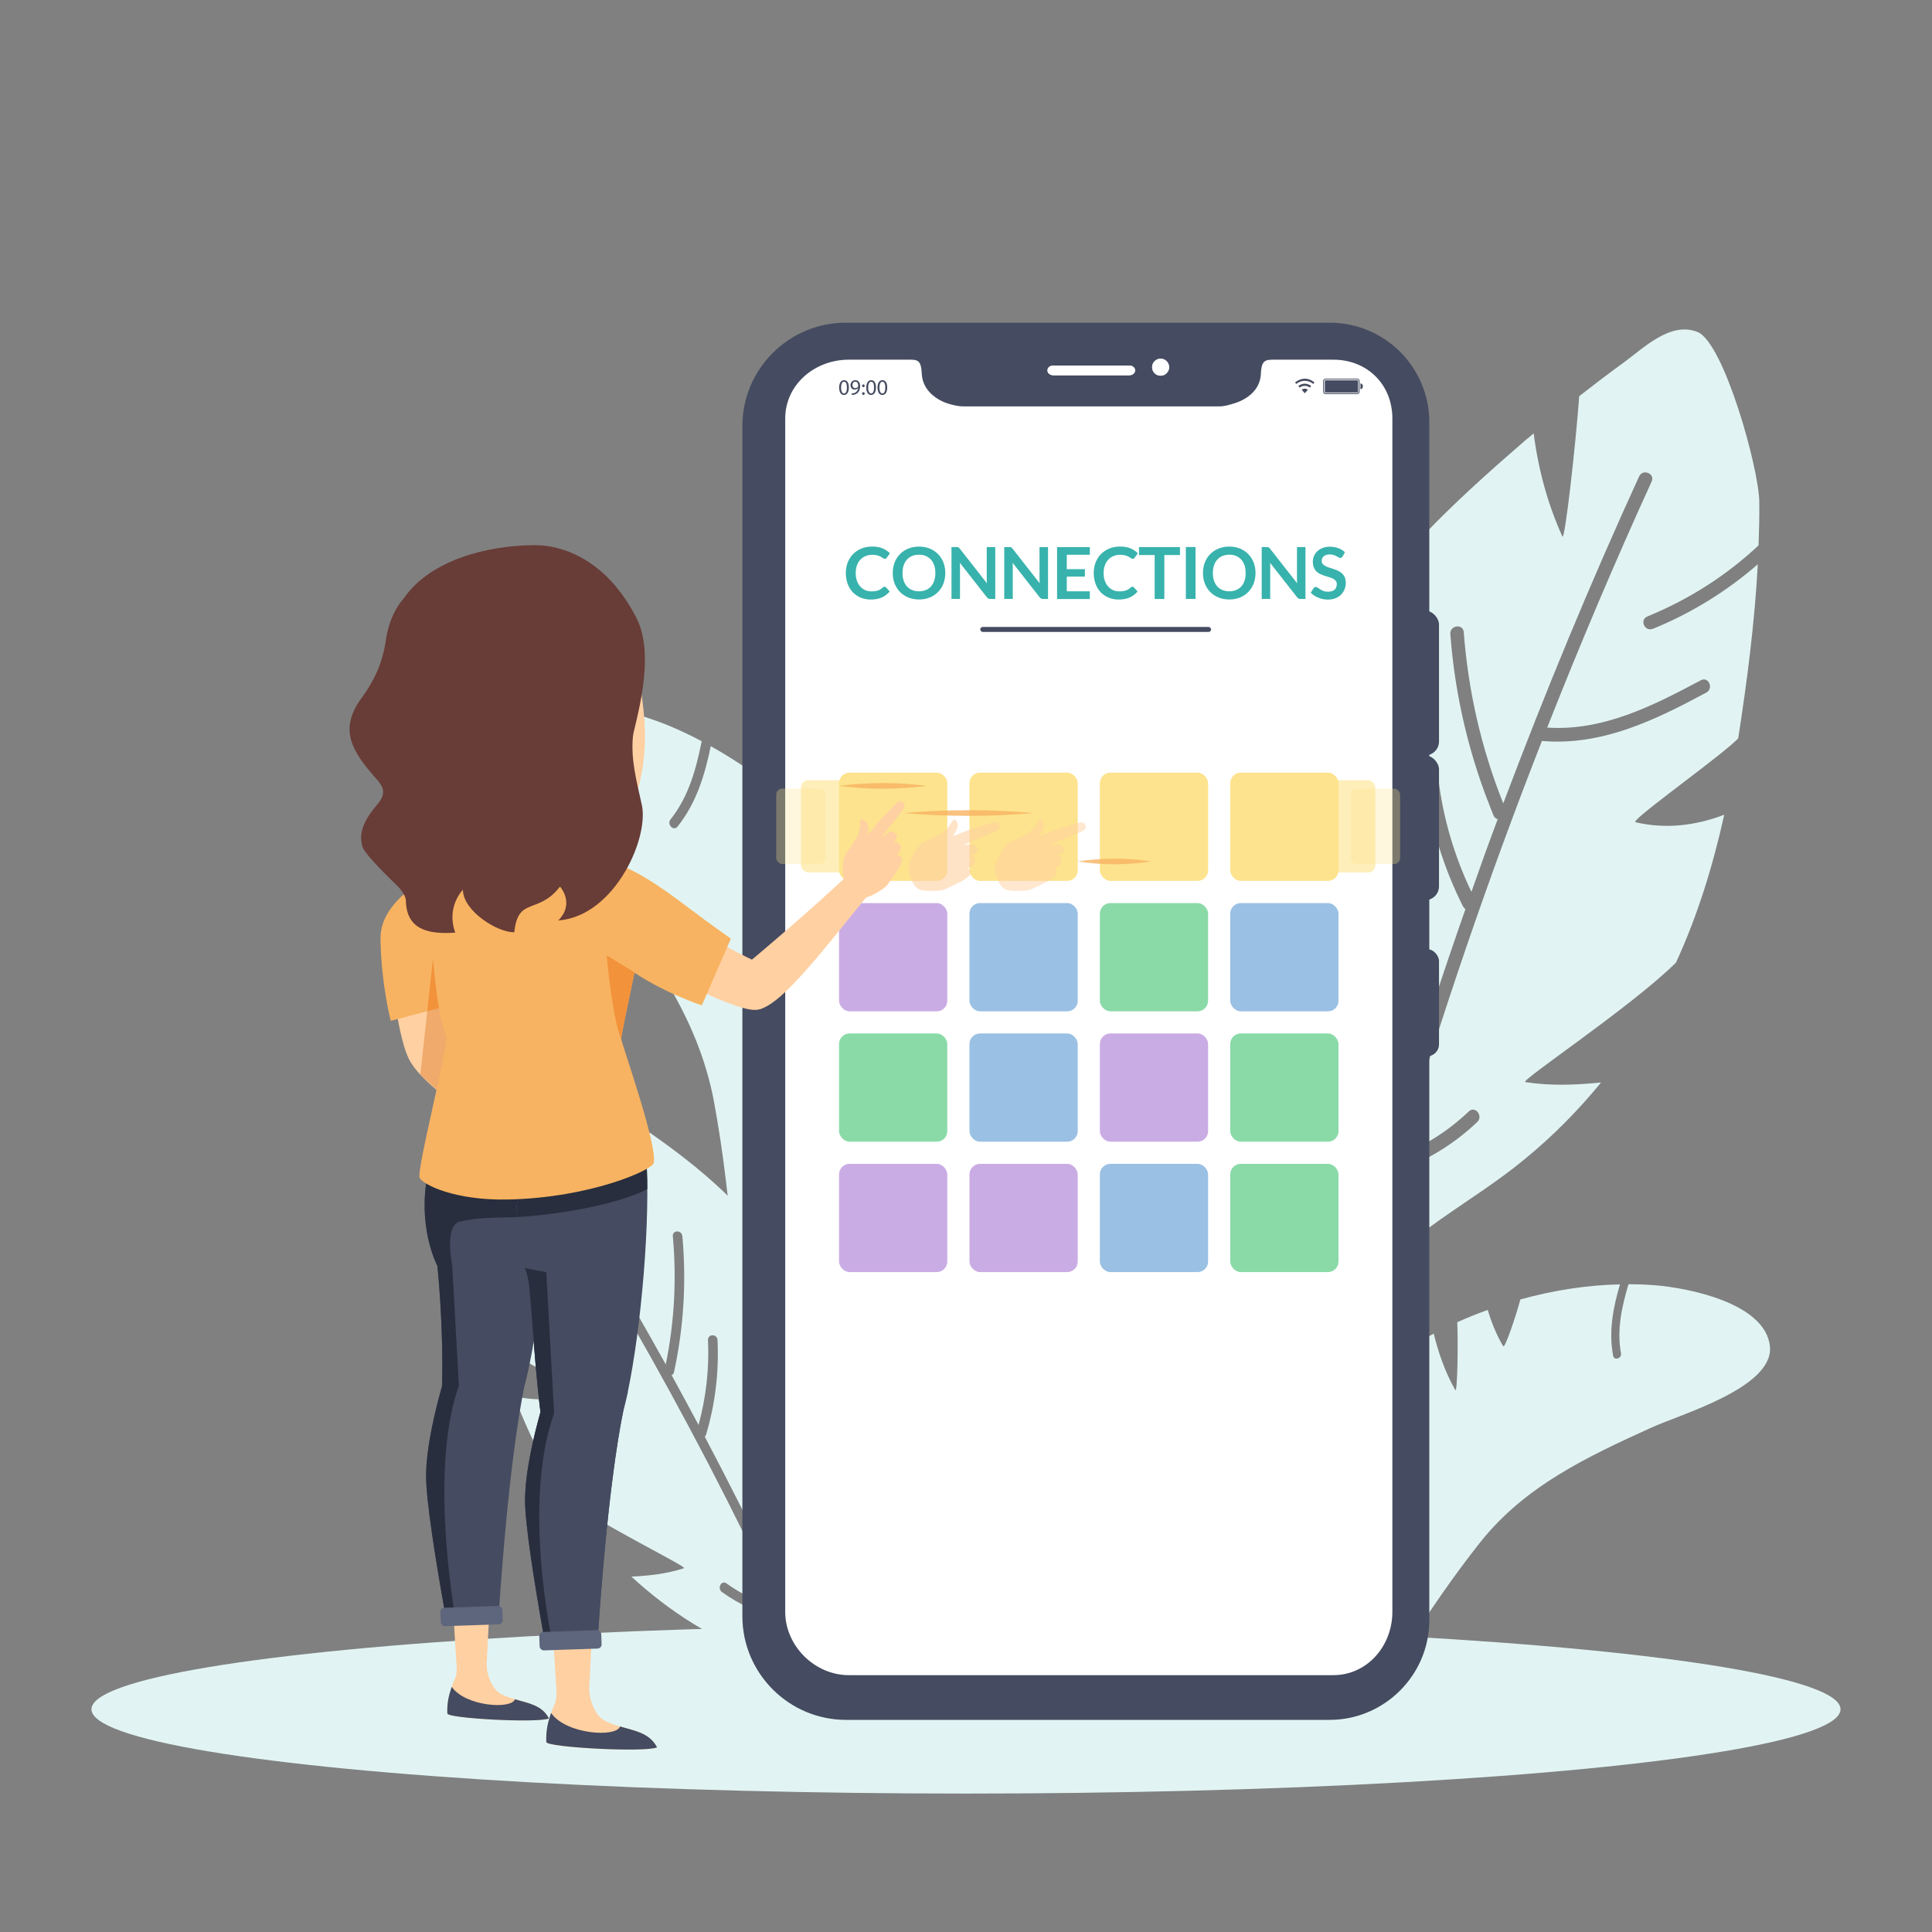 <?xml version="1.0" encoding="UTF-8"?><svg id="Layer_1" xmlns="http://www.w3.org/2000/svg" xmlns:xlink="http://www.w3.org/1999/xlink" viewBox="0 0 350 350"><rect x="0" y="0" width="350" height="350" fill="#808080" stroke="none"/><defs><style>.cls-1{clip-path:url(#clippath);}.cls-2,.cls-3{fill:#f7b361;}.cls-4,.cls-5,.cls-6{fill:#454b60;}.cls-7{clip-path:url(#clippath-1);}.cls-8{clip-path:url(#clippath-2);}.cls-9,.cls-10{opacity:.6;}.cls-11{opacity:.5;}.cls-12{opacity:.8;}.cls-5{fill-rule:evenodd;}.cls-5,.cls-10,.cls-13,.cls-3,.cls-14,.cls-6,.cls-15,.cls-16,.cls-17,.cls-18,.cls-19,.cls-20,.cls-21,.cls-22,.cls-23,.cls-24,.cls-25,.cls-26{stroke-width:0px;}.cls-10,.cls-13,.cls-21{fill:#fde38d;}.cls-13{opacity:.3;}.cls-14{fill:#5d667c;}.cls-15{fill:#282e3d;}.cls-16{fill:#9ac0e4;}.cls-17{fill:#38b2ac;}.cls-18{fill:#caace4;}.cls-19{fill:#e1f4f3;}.cls-20{fill:#8adaa8;}.cls-22{fill:#fff;}.cls-23{fill:#ffd0a2;}.cls-24{fill:#efaa6c;}.cls-25{fill:#f2923b;}.cls-26{fill:#683c37;}</style><clipPath id="clippath"><path class="cls-6" d="M95.8,247.77s0,0,0,0c2.4-11.37,4.06-30.09,6.24-40.82,0,0-5.21-6.49-14.47-3.65-5.53,1.7-9.44,4.21-10.38,11.12-1.2,8.86,2.04,14.88,2.04,14.88,0,0,1.13,10.3.86,21.77-1.15,4.06-2.9,11.08-2.9,16.33,0,4.48,1.76,15.35,3.27,23.88.53,3.02,9.84,1.84,9.97-.05,1.61-23.24,3.5-34.92,4.56-40.05.27-1.02.54-2.13.8-3.34.01-.04.02-.07.02-.07Z"/></clipPath><clipPath id="clippath-1"><path class="cls-6" d="M113.73,252.15s0,0,0,0c2.4-11.37,4.2-31.5,3.31-42.94,0,0-7.65-3.33-16.9-.48-9.12,2.8-6.48,16.84-5.47,19.72,1.05,2.96,1.09,3.45,1.28,5.47.64,6.62,1,14.17,1.97,21.91-1.15,4.11-2.79,10.86-2.79,15.96,0,4.48,1.76,15.35,3.27,23.88.53,3.02,9.84,1.84,9.97-.05,1.61-23.24,3.5-34.92,4.56-40.05.27-1.02.54-2.13.8-3.34.01-.04.02-.07.02-.07Z"/></clipPath><clipPath id="clippath-2"><path class="cls-3" d="M117.18,159.93c1.14,2.9-4.8,27.23-4.63,28.33.17,1.11,6.66,19.4,5.87,22.45-.32,1.26-11.4,6.25-26.27,6.59-9.78.22-15.43-2.68-16.12-3.89-.68-1.21,5.42-24.63,4.79-25.82-2.21-4.21-3.55-27.23-2.76-28.27,2.26-2.97,13.22-5.19,13.22-5.19,0,0,.59-.17.59-.12.09,1.56,7.18,1.79,11.28.69.06-.01.2,0,.2,0,0,0,12.69,2.34,13.83,5.22Z"/></clipPath></defs><path class="cls-19" d="M270.5,148.54c-.28-1.03-.56-2.07-.85-3.1-.45-1.64-3.01-.94-2.56.7.28,1.04.56,2.07.85,3.1.45,1.64,3,.95,2.56-.7Z"/><path class="cls-19" d="M299.42,113.93c7-2.86,13.37-6.8,19.02-11.7-.56,10.55-1.94,21.19-3.55,31.54-.49.46-.95.92-1.48,1.35-5.45,4.6-18.1,13.6-17.12,13.83,5.49,1.31,10.97.59,16.07-1.35-2.04,9.2-4.8,18.23-8.74,26.78-8.08,8.02-28.42,21.49-27.3,21.65,4.6.72,9.17.53,13.73.07-4.14,5.06-8.74,9.72-13.8,13.86-9.72,8.08-21.98,13.63-29.5,24.02,1.97-7.46,4.04-14.88,6.18-22.24.3.2.66.26,1.08.1,5.09-1.94,9.66-4.83,13.6-8.57,1.15-1.08-.36-3.02-1.51-1.94-3.65,3.48-7.82,6.14-12.48,8.02,7.49-25.43,16.07-50.5,25.72-75.14.03,0,.07,0,.1.03,10.81.89,20.37-3.78,29.67-8.77,1.38-.72.43-2.99-.99-2.23-8.71,4.63-17.71,9.23-27.83,8.57,5.91-15.01,12.22-29.9,18.92-44.58.66-1.45-1.61-2.37-2.27-.92-8.9,19.45-17.08,39.23-24.61,59.24-3.98-9.99-6.34-20.3-7.16-31.05-.13-1.58-2.56-1.22-2.43.36.85,11.37,3.48,22.31,7.82,32.85.16.39.43.59.76.69-1.64,4.37-3.22,8.77-4.76,13.17-3.09-6.47-5.09-13.24-5.98-20.4-.2-1.54-2.63-1.18-2.43.36.99,7.98,3.29,15.54,6.9,22.7.1.2.26.33.43.46-8.21,23.43-15.51,47.18-21.75,71.26-.16.59.1.99.53,1.15-.36.23-.85.2-1.18-.3-16.36-25.13-12.88-56.54-9.43-84.8.16-1.35.33-2.66.53-4.01,4.47,7.26,9.43,14.13,15.87,19.88.89.82-7.92-25.43-12.42-37.62,1.84-6.54,4.4-12.85,8.31-18.66,8.11-12.09,19.58-22.47,30.52-31.93.46-.39.95-.76,1.38-1.15.82,6.44,2.5,12.71,5.19,18.66.46,1.05,2.46-17.05,3.06-25.4,2.66-2.07,5.36-4.14,8.08-6.11,3.65-2.66,8.44-7.46,13.34-5.52,4.76,1.87,11.14,24.67,11.2,30.78.03,2.6-.03,5.22-.13,7.88-5.85,5.49-12.62,9.79-20.14,12.88-1.48.59-.49,2.83.99,2.23Z"/><path class="cls-19" d="M151.83,310.04c8.35-19.92,2.17-42.26-3.6-62.32-.27-.95-.54-1.89-.83-2.84-2.23,5.73-4.85,11.2-8.63,16.06-.52.68,2.46-19.24,4.11-28.53-2.04-4.53-4.58-8.83-7.99-12.61-7.07-7.87-16.25-14.16-24.98-19.82-.36-.24-.74-.44-1.09-.68.2,4.75-.21,9.46-1.36,14.04-.2.81-3.76-12.07-5.15-18.04-2.11-1.21-4.21-2.43-6.35-3.56-2.83-1.53-6.75-4.49-9.9-2.55-3.07,1.86-4.79,19.02-4.09,23.44.29,1.88.64,3.79,1.03,5.69,4.71,3.35,9.92,5.74,15.51,7.17,1.09.27.68,2-.41,1.73-5.21-1.33-10.1-3.49-14.59-6.44,1.64,7.57,3.87,15.11,6.22,22.43.39.28.77.57,1.18.82,4.33,2.75,14.18,7.89,13.51,8.17-3.65,1.54-7.52,1.6-11.29.73,2.5,6.45,5.5,12.68,9.25,18.44,6.57,4.94,22.29,12.5,21.53,12.73-3.12,1.01-6.3,1.36-9.52,1.52,3.47,3.2,7.22,6.08,11.21,8.54,7.71,4.8,16.84,7.5,23.29,14.2-2.24-5.16-4.53-10.3-6.9-15.4-.18.18-.43.27-.74.2-3.75-.87-7.28-2.46-10.46-4.75-.92-.66-.11-2.23.82-1.56,2.94,2.12,6.16,3.6,9.61,4.46-8.21-17.58-17.17-34.79-26.81-51.59-.03,0-.04.02-.07.03-7.39,1.82-14.57-.56-21.61-3.16-1.05-.39-.65-2.13.41-1.74,6.59,2.44,13.38,4.79,20.33,3.23-5.9-10.22-12.03-20.3-18.45-30.2-.63-.97.84-1.89,1.46-.92,8.51,13.12,16.54,26.54,24.13,40.22,1.56-7.65,1.99-15.37,1.28-23.23-.1-1.15,1.63-1.15,1.73,0,.75,8.31.24,16.51-1.51,24.6-.06.3-.23.48-.44.57,1.65,2.99,3.27,6.01,4.88,9.03,1.36-5.01,1.95-10.11,1.71-15.38-.05-1.16,1.68-1.16,1.73,0,.27,5.85-.42,11.58-2.08,17.13-.05.16-.13.28-.23.38,8.49,16.07,16.37,32.48,23.58,49.21.17.39.05.69-.19.88.29.1.6.04.76-.32Z"/><path class="cls-19" d="M320.62,243.91c.02.08.02.14.03.22.42,7.33-16.28,12.11-21.5,14.5-11.59,5.27-22.89,10.56-31,20.78-9.56,12.05-17.57,25.74-25.61,38.83-.51.83-1.29,1.14-2.04,1.06-.14,0-1.31-2.02-2.87-5.18-3.63-7.38-9.37-20.96-8.78-28.98.42-5.64,1.95-11.08,4.27-16.21.78,2.46,1.97,4.77,3.88,6.46.46.4.61-10.11.87-14.89.72-1.02,1.44-2.02,2.23-2.98,1.76-2.2,3.7-4.3,5.82-6.22.53,4.65,1.56,9.2,3.11,13.64.31.9,1.73.47,1.42-.45-1.63-4.69-2.68-9.47-3.17-14.42,1.73-1.46,3.55-2.87,5.44-4.2-.34,5.32.19,10.55,1.59,15.73.26.94,1.68.49,1.43-.41-1.44-5.4-1.97-10.82-1.49-16.35,1.76-1.14,3.61-2.23,5.48-3.24.88,3.56,2.06,6.97,3.91,10.23.38.67.53-8.34.36-12.3,1.8-.82,3.64-1.55,5.51-2.22.7,2.28,1.57,4.5,2.81,6.57.31.51,2.39-5.74,3.11-8.47,5.96-1.66,12.07-2.61,18.04-2.73-1.24,4.25-2.07,8.47-1.24,12.92.17.95,1.6.51,1.43-.43-.8-4.29.16-8.45,1.35-12.52,1.65,0,3.27.07,4.85.19,5.92.48,19.93,3.19,20.78,11.05Z"/><path class="cls-19" d="M172.86,208.27c-2.25,2.18-4.83,3.99-7.82,4.71-.72.17,5.07-11.17,7.5-16.45-.19-1.5-.4-2.97-.69-4.44-.63-3.37-1.54-6.71-2.73-9.98-3.19,4.69-6.88,8.96-11.06,12.86-.84.78-2.13-.49-1.28-1.29,4.43-4.12,8.25-8.64,11.57-13.65-1-2.57-2.15-5.11-3.43-7.58-2.65,5.87-6.2,11.18-10.64,15.95-.8.85-2.06-.43-1.29-1.27,4.61-4.95,8.24-10.47,10.87-16.64-1.23-2.24-2.59-4.45-4.05-6.59-2.95,3.32-6.15,6.31-9.98,8.73-.78.5,4.17-9.22,6.6-13.38-1.45-1.9-3.01-3.71-4.62-5.5-2.06,2.04-4.25,3.92-6.76,5.44-.6.36.71-7.5,1.49-10.83-5.45-5.17-11.46-9.66-17.78-13.18-1.09,5.25-2.59,10.25-6.01,14.56-.72.9-1.99-.37-1.28-1.29,3.3-4.14,4.63-9.13,5.65-14.17-1.75-.93-3.53-1.78-5.31-2.55-6.6-2.84-23.16-7.91-28.52.05-.06.07-.11.15-.15.22-4.62,7.62,10.55,22.21,14.8,27.73,9.42,12.22,18.52,24.31,21.41,39.87,3.4,18.34,4.2,37.54,5.39,56.15.07,1.18.74,1.94,1.59,2.3.14.08,2.54-1.44,6-3.92,8.09-5.84,21.94-17.13,25.86-26.06,2.75-6.28,4.22-12.99,4.65-19.78Z"/><ellipse class="cls-19" cx="175" cy="309.65" rx="158.43" ry="15.27"/><path class="cls-22" d="M151.45,63.1h91.17c6.97,0,12.61,5.65,12.61,12.61v218.35c0,6.97-5.65,12.61-12.61,12.61h-90.53c-6.95,0-12.59-5.62-12.61-12.58l-.64-218.35c-.02-6.98,5.63-12.65,12.61-12.65Z"/><path id="Battery_Icon_-_100_" class="cls-5" d="M246.9,69.99c0,.28-.16.51-.44.51v-1.03c.28,0,.44.23.44.51ZM246.31,69.04v1.91h0c0,.25-.2.44-.44.44h-5.73c-.24,0-.44-.19-.44-.44h0v-1.91c0-.24.2-.44.44-.44h5.73c.24,0,.44.2.44.44ZM240.14,68.74c-.16,0-.29.13-.29.29v1.91c0,.16.13.29.29.29h5.73c.16,0,.29-.13.29-.29v-1.91c0-.16-.13-.29-.29-.29h-5.73ZM240,69.04v1.91c0,.08.07.15.15.15h5.73c.08,0,.15-.07.15-.15v-1.91c0-.08-.07-.15-.15-.15h-5.73c-.08,0-.15.07-.15.15Z"/><path id="Wi-Fi_Icon" class="cls-6" d="M236.37,68.6c.62,0,1.24.24,1.76.69l-.23.26c-.43-.36-.97-.56-1.53-.56s-1.1.2-1.53.56l-.23-.26c.52-.44,1.14-.68,1.76-.68ZM236.37,69.51c.42,0,.83.15,1.17.43l-.25.28c-.26-.21-.58-.32-.92-.32s-.66.11-.92.32l-.25-.28c.34-.28.75-.43,1.17-.43ZM236.37,70.41c.2,0,.4.07.57.2l-.57.63-.56-.63c.17-.13.37-.2.56-.2Z"/><path class="cls-6" d="M258.94,76.51c0-9.97-8.08-18.05-18.05-18.05h-87.7c-10.28,0-18.7,8.41-18.7,18.7v215.66c0,10.31,8.44,18.75,18.75,18.75h87.64c9.93,0,18.05-8.12,18.05-18.05V76.51ZM211.8,66.52c0,.85-.69,1.54-1.54,1.54s-1.54-.69-1.54-1.54.69-1.54,1.54-1.54,1.54.69,1.54,1.54ZM190.82,66.22h13.75c.58,0,1.06.36,1.06.88s-.47.88-1.06.88h-13.75c-.58,0-1.06-.36-1.06-.88s.47-.88,1.06-.88ZM252.24,292.01c0,6.16-4.55,11.46-10.7,11.46h-87.78c-6.16,0-11.51-5.3-11.51-11.46V75.82c0-6.16,5.35-10.66,11.51-10.66h10.15c2.15,0,2.94-.24,3.07,2.47.07,1.41.59,2.51,1.42,3.42.83.89,1.97,1.62,3.28,2.04.89.28,1.88.53,2.83.53h46.38c.95,0,1.94-.31,2.83-.59,1.31-.41,2.45-1.1,3.28-1.97.83-.89,1.35-1.94,1.42-3.36.13-2.72.92-2.54,3.07-2.54h10.05c6.16,0,10.7,4.5,10.7,10.66v216.19Z"/><path class="cls-22" d="M204.57,66.22h-13.75c-.58,0-1.06.36-1.06.88s.47.88,1.06.88h13.75c.58,0,1.06-.36,1.06-.88s-.47-.88-1.06-.88Z"/><path class="cls-22" d="M210.25,64.98c-.85,0-1.54.69-1.54,1.54s.69,1.54,1.54,1.54,1.54-.69,1.54-1.54-.69-1.54-1.54-1.54Z"/><path class="cls-6" d="M153.78,70.18c0,.88-.33,1.37-.9,1.37-.51,0-.85-.47-.86-1.33,0-.87.37-1.35.9-1.35s.86.49.86,1.31ZM152.37,70.22c0,.67.21,1.06.53,1.06.36,0,.53-.42.53-1.08s-.16-1.05-.53-1.05c-.31,0-.53.37-.53,1.08Z"/><path class="cls-6" d="M154.3,71.25c.08,0,.16,0,.28-.01.2-.03.39-.11.54-.25.17-.16.29-.38.34-.69h-.01c-.14.18-.35.28-.61.28-.47,0-.76-.35-.76-.79,0-.49.35-.92.88-.92s.86.43.86,1.09c0,.57-.19.97-.45,1.21-.2.19-.47.31-.75.35-.13.02-.24.02-.32.02v-.29ZM154.43,69.77c0,.32.2.55.5.55.23,0,.42-.12.51-.27.02-.03.03-.07.03-.13,0-.44-.16-.78-.53-.78-.3,0-.51.26-.51.63Z"/><path class="cls-6" d="M156.17,69.89c0-.15.1-.25.24-.25s.23.1.24.25c0,.14-.09.25-.24.25-.14,0-.24-.11-.24-.25ZM156.17,71.3c0-.15.1-.25.24-.25s.23.1.24.25c0,.14-.09.25-.24.25-.14,0-.24-.11-.24-.25Z"/><path class="cls-6" d="M158.69,70.18c0,.88-.33,1.37-.9,1.37-.51,0-.85-.47-.86-1.33,0-.87.37-1.35.9-1.35s.86.49.86,1.31ZM157.28,70.22c0,.67.21,1.06.53,1.06.36,0,.53-.42.53-1.08s-.16-1.05-.53-1.05c-.31,0-.53.37-.53,1.08Z"/><path class="cls-6" d="M160.73,70.18c0,.88-.33,1.37-.9,1.37-.51,0-.85-.47-.86-1.33,0-.87.37-1.35.9-1.35s.86.49.86,1.31ZM159.32,70.22c0,.67.21,1.06.53,1.06.36,0,.53-.42.53-1.08s-.16-1.05-.53-1.05c-.31,0-.53.37-.53,1.08Z"/><rect class="cls-6" x="255.65" y="110.62" width="5.04" height="26.23" rx="2.52" ry="2.52"/><rect class="cls-6" x="255.65" y="136.85" width="5.04" height="26.23" rx="2.52" ry="2.52"/><rect class="cls-6" x="255.65" y="171.94" width="5.04" height="19.42" rx="2.17" ry="2.17"/><rect class="cls-13" x="244.69" y="142.87" width="8.95" height="13.66" rx="1.08" ry="1.08"/><rect class="cls-10" x="238.21" y="141.34" width="10.95" height="16.72" rx="1.32" ry="1.32"/><rect class="cls-13" x="140.63" y="142.87" width="8.95" height="13.66" rx="1.08" ry="1.08" transform="translate(290.2 299.39) rotate(-180)"/><rect class="cls-10" x="145.1" y="141.34" width="10.95" height="16.72" rx="1.32" ry="1.32" transform="translate(301.16 299.39) rotate(-180)"/><rect class="cls-21" x="152" y="139.97" width="19.61" height="19.61" rx="1.91" ry="1.91"/><rect class="cls-21" x="175.63" y="139.97" width="19.61" height="19.61" rx="1.91" ry="1.91"/><rect class="cls-21" x="199.25" y="139.97" width="19.61" height="19.61" rx="1.91" ry="1.91"/><rect class="cls-21" x="222.87" y="139.97" width="19.61" height="19.61" rx="1.91" ry="1.91"/><rect class="cls-18" x="152" y="163.6" width="19.61" height="19.61" rx="1.91" ry="1.91"/><rect class="cls-16" x="175.63" y="163.6" width="19.61" height="19.61" rx="1.91" ry="1.91"/><rect class="cls-20" x="199.25" y="163.6" width="19.61" height="19.61" rx="1.91" ry="1.91"/><rect class="cls-16" x="222.87" y="163.6" width="19.61" height="19.61" rx="1.91" ry="1.91"/><rect class="cls-20" x="152" y="187.22" width="19.61" height="19.61" rx="1.91" ry="1.91"/><rect class="cls-16" x="175.63" y="187.22" width="19.61" height="19.61" rx="1.91" ry="1.91"/><rect class="cls-18" x="199.25" y="187.22" width="19.61" height="19.61" rx="1.91" ry="1.91"/><rect class="cls-20" x="222.87" y="187.22" width="19.61" height="19.61" rx="1.91" ry="1.91"/><rect class="cls-18" x="152" y="210.84" width="19.61" height="19.61" rx="1.91" ry="1.91"/><rect class="cls-18" x="175.63" y="210.84" width="19.61" height="19.61" rx="1.91" ry="1.91"/><rect class="cls-16" x="199.25" y="210.84" width="19.61" height="19.61" rx="1.91" ry="1.91"/><rect class="cls-20" x="222.87" y="210.84" width="19.61" height="19.61" rx="1.91" ry="1.91"/><rect class="cls-6" x="177.59" y="113.58" width="41.82" height=".9" rx=".45" ry=".45" transform="translate(396.99 228.06) rotate(-180)"/><path class="cls-17" d="M160.24,106.29c.09,0,.18.04.25.11l.69.75c-.38.47-.85.83-1.41,1.08-.56.25-1.23.38-2,.38-.7,0-1.33-.12-1.88-.36-.56-.24-1.03-.57-1.43-.99-.39-.42-.7-.93-.91-1.52-.21-.59-.32-1.23-.32-1.93s.12-1.35.35-1.94c.23-.59.56-1.09.99-1.52.42-.42.93-.75,1.52-.99.59-.24,1.25-.35,1.96-.35s1.31.11,1.83.33c.52.22.97.52,1.34.89l-.58.81c-.03.05-.08.1-.13.14-.05.04-.13.06-.22.06s-.2-.04-.31-.12c-.1-.08-.24-.16-.4-.25-.16-.09-.36-.18-.61-.25s-.56-.12-.93-.12c-.44,0-.85.08-1.22.23-.37.15-.69.37-.96.66-.27.29-.47.63-.62,1.04-.15.41-.22.87-.22,1.38s.07,1,.22,1.41c.15.41.35.76.61,1.04.26.28.56.5.9.65s.72.22,1.12.22c.24,0,.45-.01.65-.04s.37-.07.53-.12c.16-.06.32-.13.46-.22.15-.09.29-.2.43-.33.04-.04.09-.07.14-.09s.1-.04.16-.04Z"/><path class="cls-17" d="M171.25,103.81c0,.69-.12,1.33-.34,1.91s-.55,1.09-.97,1.52c-.42.43-.92.76-1.5,1s-1.23.36-1.94.36-1.36-.12-1.95-.36-1.09-.58-1.51-1c-.42-.43-.74-.94-.97-1.52s-.34-1.23-.34-1.91.12-1.33.34-1.91c.23-.59.55-1.1.97-1.52.42-.43.92-.76,1.51-1,.59-.24,1.24-.36,1.95-.36s1.36.12,1.94.36c.58.24,1.08.58,1.5,1s.74.93.97,1.52c.23.59.34,1.22.34,1.91ZM169.45,103.81c0-.52-.07-.98-.21-1.39-.14-.41-.33-.76-.59-1.04-.26-.29-.57-.5-.93-.66s-.78-.23-1.24-.23-.87.08-1.24.23c-.37.15-.68.37-.94.66-.26.29-.46.63-.59,1.04-.14.41-.21.87-.21,1.39s.07.98.21,1.39c.14.41.34.76.59,1.04.26.28.57.5.94.65.37.15.78.23,1.24.23s.87-.08,1.24-.23c.37-.15.68-.37.93-.65.26-.28.45-.63.59-1.04.14-.41.21-.87.21-1.39Z"/><path class="cls-17" d="M173.48,99.12c.05,0,.1.02.14.04s.08.05.12.08.08.09.13.15l4.93,6.29c-.02-.15-.03-.3-.04-.45,0-.15,0-.28,0-.41v-5.71h1.54v9.4h-.9c-.14,0-.25-.02-.34-.07-.09-.04-.18-.12-.27-.23l-4.91-6.26c.01.14.02.28.03.41s0,.26,0,.37v5.77h-1.54v-9.4h.92c.08,0,.14,0,.2,0Z"/><path class="cls-17" d="M183.04,99.12c.05,0,.1.02.14.04s.08.05.12.08c.04.04.08.09.13.15l4.93,6.29c-.02-.15-.03-.3-.04-.45s0-.28,0-.41v-5.71h1.54v9.4h-.9c-.14,0-.25-.02-.34-.07-.09-.04-.18-.12-.27-.23l-4.91-6.26c.01.14.02.28.03.41,0,.14,0,.26,0,.37v5.77h-1.54v-9.4h.92c.08,0,.14,0,.19,0Z"/><path class="cls-17" d="M197.43,99.11v1.39h-4.17v2.61h3.28v1.35h-3.28v2.66h4.17v1.4h-5.93v-9.4h5.93Z"/><path class="cls-17" d="M205.15,106.29c.09,0,.18.04.25.11l.69.75c-.38.47-.85.83-1.41,1.08-.56.25-1.23.38-2,.38-.7,0-1.33-.12-1.88-.36-.56-.24-1.03-.57-1.43-.99-.39-.42-.7-.93-.91-1.52-.21-.59-.32-1.23-.32-1.93s.12-1.35.35-1.94c.23-.59.56-1.09.99-1.52.42-.42.93-.75,1.52-.99.59-.24,1.25-.35,1.96-.35s1.31.11,1.83.33c.52.22.97.52,1.34.89l-.58.81c-.03.05-.08.1-.13.14-.05.04-.13.06-.22.06s-.2-.04-.31-.12c-.1-.08-.24-.16-.4-.25-.16-.09-.36-.18-.61-.25s-.56-.12-.93-.12c-.44,0-.85.08-1.22.23-.37.15-.69.37-.96.66-.27.29-.47.63-.62,1.04-.15.41-.22.87-.22,1.38s.07,1,.22,1.41c.15.41.35.76.61,1.04.26.28.56.5.9.65s.72.22,1.12.22c.24,0,.45-.01.65-.04s.37-.07.53-.12c.16-.06.32-.13.46-.22.15-.09.29-.2.43-.33.04-.04.09-.07.14-.09s.1-.04.16-.04Z"/><path class="cls-17" d="M213.76,99.11v1.44h-2.83v7.96h-1.75v-7.96h-2.84v-1.44h7.42Z"/><path class="cls-17" d="M216.58,108.5h-1.75v-9.4h1.75v9.4Z"/><path class="cls-17" d="M227.45,103.81c0,.69-.11,1.33-.34,1.91-.23.59-.55,1.09-.97,1.52-.42.43-.92.76-1.5,1s-1.23.36-1.94.36-1.36-.12-1.95-.36c-.59-.24-1.09-.58-1.51-1-.42-.43-.74-.94-.97-1.52-.23-.59-.34-1.23-.34-1.91s.11-1.33.34-1.91c.23-.59.55-1.1.97-1.52.42-.43.92-.76,1.51-1,.59-.24,1.24-.36,1.95-.36s1.36.12,1.94.36c.58.24,1.09.58,1.5,1s.74.93.97,1.52c.23.59.34,1.22.34,1.91ZM225.66,103.81c0-.52-.07-.98-.2-1.39-.14-.41-.33-.76-.59-1.04-.26-.29-.57-.5-.93-.66s-.78-.23-1.24-.23-.87.08-1.24.23-.68.37-.94.66c-.26.29-.46.63-.59,1.04-.14.41-.21.87-.21,1.39s.07.98.21,1.39c.14.41.34.76.59,1.04.26.28.57.5.94.65.37.15.78.23,1.24.23s.87-.08,1.24-.23c.37-.15.68-.37.93-.65.26-.28.45-.63.59-1.04.14-.41.2-.87.2-1.39Z"/><path class="cls-17" d="M229.68,99.12c.05,0,.1.02.14.04s.08.05.12.08.08.09.13.15l4.93,6.29c-.02-.15-.03-.3-.04-.45,0-.15,0-.28,0-.41v-5.71h1.54v9.4h-.9c-.14,0-.25-.02-.34-.07-.09-.04-.18-.12-.27-.23l-4.91-6.26c.01.14.02.28.03.41s0,.26,0,.37v5.77h-1.54v-9.4h.92c.08,0,.14,0,.2,0Z"/><path class="cls-17" d="M243.18,100.82c-.05.1-.1.16-.17.2-.06.04-.14.06-.22.06s-.18-.03-.29-.1c-.11-.07-.24-.14-.38-.22-.15-.08-.32-.16-.52-.22s-.43-.1-.7-.1c-.24,0-.45.03-.63.09-.18.06-.33.14-.46.24-.12.1-.22.23-.28.37-.06.14-.09.3-.09.48,0,.22.06.41.19.55.12.15.29.27.49.38.2.1.44.2.7.28.26.08.53.17.8.26.27.09.54.2.8.32.26.12.49.28.7.47.2.19.37.42.49.69.12.27.19.6.19,1,0,.42-.07.82-.22,1.19-.15.37-.36.69-.64.97-.28.28-.62.49-1.02.65-.4.16-.86.24-1.38.24-.3,0-.59-.03-.88-.09s-.57-.14-.83-.25c-.27-.11-.52-.24-.75-.39-.23-.15-.44-.32-.62-.51l.51-.84c.05-.06.11-.11.17-.15.07-.04.14-.06.22-.06.11,0,.23.04.35.13.13.09.27.19.45.3.17.11.37.21.6.3.23.09.51.13.84.13.5,0,.88-.12,1.16-.35.27-.24.41-.58.41-1.02,0-.25-.06-.45-.19-.6-.12-.16-.29-.29-.49-.39-.2-.11-.44-.2-.7-.27-.26-.07-.52-.15-.79-.24-.27-.09-.53-.19-.79-.31-.26-.12-.49-.28-.7-.47-.2-.19-.37-.44-.49-.73-.12-.29-.19-.65-.19-1.08,0-.34.07-.68.21-1,.14-.33.33-.61.6-.86.26-.25.58-.45.96-.6.38-.15.82-.23,1.31-.23.55,0,1.07.09,1.53.26.47.17.87.42,1.2.73l-.43.83Z"/><path class="cls-23" d="M153,159.9c-.54-1.33-.31-4.44.15-5.06.45-.61,1.63-2.4,1.97-2.89.33-.49.56-1.52.65-1.9s-.12-1.84.5-1.6c.62.25,1.11.68,1.03,1.95-.03.69-.01.83-.01.83,0,0,1.59-2.06,1.89-2.34.3-.28.92-1.06,1.6-1.71.68-.65,1.96-2.47,2.67-1.97.63.44.64.85-.37,2.11-1.01,1.26-2.74,3.54-2.96,3.83-.22.29-.42.55-.42.55,0,0,.81-.54,1.02-.72s.8-.6,1.34-.11c.56.48.49.76.39,1-.1.24-.55.87-.55.87,0,0,.43-.44.92.09.5.53.36.88.16,1.35-.19.47-.52.84-.52.84,0,0,.41-.15.67.1.26.24.49.51-.02,1.6-.5,1.09-1.94,3-2.37,3.61-.43.62-3.11,2.25-4.1,2.3-1.31.07-3.19-1.66-3.63-2.75Z"/><g class="cls-9"><path class="cls-23" d="M164.64,156.93c.19-1.42,1.93-4.02,2.63-4.33.7-.31,2.61-1.28,3.13-1.54.53-.26,1.24-1.05,1.5-1.34s.8-1.66,1.22-1.14c.42.52.63,1.14-.07,2.2-.37.59-.42.72-.42.72,0,0,2.4-1.01,2.8-1.1.4-.09,1.33-.47,2.24-.7.91-.23,2.92-1.18,3.29-.4.33.69.14,1.05-1.36,1.65-1.5.6-4.13,1.73-4.47,1.87-.33.14-.64.27-.64.27,0,0,.97-.08,1.24-.13s.99-.13,1.22.57c.25.69.05.91-.16,1.06-.21.16-.9.49-.9.49,0,0,.59-.17.76.54.17.7-.12.94-.52,1.25-.4.31-.87.48-.87.48,0,0,.43.08.54.42.1.34.17.68-.8,1.38-.98.7-3.17,1.65-3.84,1.97-.68.33-3.81.43-4.71-.02-1.17-.59-1.96-3.02-1.8-4.18Z"/></g><g class="cls-11"><path class="cls-23" d="M180.26,156.93c.19-1.42,1.93-4.02,2.63-4.33.7-.31,2.61-1.28,3.13-1.54.53-.26,1.24-1.05,1.5-1.34s.8-1.66,1.22-1.14c.42.52.63,1.14-.07,2.2-.37.59-.42.72-.42.72,0,0,2.4-1.01,2.8-1.1.4-.09,1.33-.47,2.24-.7.91-.23,2.92-1.18,3.29-.4.33.69.14,1.05-1.36,1.65-1.5.6-4.13,1.73-4.47,1.87-.33.14-.64.27-.64.27,0,0,.97-.08,1.24-.13s.99-.13,1.22.57c.25.69.05.91-.16,1.06-.21.16-.9.49-.9.49,0,0,.59-.17.76.54.17.7-.12.94-.52,1.25-.4.31-.87.48-.87.48,0,0,.43.08.54.42.1.34.17.68-.8,1.38-.98.7-3.17,1.65-3.84,1.97-.68.33-3.81.43-4.71-.02-1.17-.59-1.96-3.02-1.8-4.18Z"/></g><g class="cls-12"><path class="cls-3" d="M167.95,142.37c-5.31.68-10.64.69-15.95,0,5.31-.69,10.64-.68,15.95,0h0Z"/><path class="cls-3" d="M208.53,156.06c-4.43.68-8.87.69-13.29,0,4.43-.69,8.87-.68,13.29,0h0Z"/><path class="cls-3" d="M187.21,147.29c-7.82.68-15.65.69-23.47,0,7.82-.69,15.65-.68,23.47,0h0Z"/></g><path class="cls-23" d="M80.76,178.53c-.04,1.91,1.4,9.26,1.75,11.23,0,0-4.95,6.77-8.04,2.71-1.41-1.86-2.59-8.26-3.08-12.17-.51-4.12,9.6-12.99,9.37-1.77Z"/><path class="cls-23" d="M82.36,189.41s10.06,10.35,18.76,18.17c1.24,1.12-1.75,4.71-3.08,3.78-11.94-8.35-22.52-15.51-24.05-19.83-.78-2.2,4.78-4.61,8.36-2.11Z"/><polygon class="cls-24" points="79.29 165.77 76.15 194.68 79.91 198.16 88.72 182.13 79.29 165.77"/><path class="cls-3" d="M82.05,156.85c3.63-.61-1.51,8.01-.39,15.14.75,4.74-.41,10.25-.51,10.22l-10.36,2.72s-1.72-6.5-1.86-14.81c-.15-8.6,13.12-13.28,13.12-13.28Z"/><path class="cls-25" d="M81.15,182.21l-3.75.99,1.89-17.43,2.21,3.84c-.01.8.04,1.6.16,2.38.75,4.74-.41,10.25-.51,10.22Z"/><path class="cls-23" d="M82.75,302.37c-.07,1.78-.5,1.85-.91,3.22-.45,1.5-.88,3.24-.8,4.84.1.88,16.37,1.75,18.39.88-1.92-3.8-8.02-2.75-9.93-5.56-1.57-2.32-1.32-4.64-1.32-4.64l.47-9.03h-6.53l.63,10.29Z"/><path class="cls-6" d="M81.04,310.43c-.09-1.85.27-3.39.8-4.84,2.46,3.56,10.85,4.12,11.45,2.24,2.23.7,4.9,1.01,6.15,3.48-2.02.88-18.29,0-18.39-.88Z"/><path class="cls-4" d="M95.8,247.77s0,0,0,0c2.4-11.37,4.06-30.09,6.24-40.82,0,0-5.21-6.49-14.47-3.65-5.53,1.7-9.44,4.21-10.38,11.12-1.2,8.86,2.04,14.88,2.04,14.88,0,0,1.13,10.3.86,21.77-1.15,4.06-2.9,11.08-2.9,16.33,0,4.48,1.76,15.35,3.27,23.88.53,3.02,9.84,1.84,9.97-.05,1.61-23.24,3.5-34.92,4.56-40.05.27-1.02.54-2.13.8-3.34.01-.04.02-.07.02-.07Z"/><g class="cls-1"><path class="cls-15" d="M82.95,295.83s-5.64-28.54.18-44.8l-1.22-21.88s-1.51-7.12,1.42-7.85c5.77-1.45,14.33,0,19.59-2.03l3.85-13.71-39.69,1.71,4.35,89.24"/></g><rect class="cls-14" x="79.82" y="291.08" width="11.24" height="3.34" rx=".75" ry=".75" transform="translate(180.73 582.45) rotate(178.06)"/><path class="cls-23" d="M100.83,306.81c-.08,1.94-.54,2.01-.99,3.51-.49,1.63-.96,3.53-.87,5.28.11.96,17.86,1.91,20.06.96-2.09-4.14-8.75-3-10.83-6.06-1.72-2.53-1.44-5.06-1.44-5.06l.51-9.85h-7.12l.68,11.23Z"/><path class="cls-6" d="M98.97,315.6c-.1-2.02.29-3.69.87-5.28,2.68,3.89,11.84,4.49,12.49,2.44,2.43.76,5.34,1.1,6.7,3.79-2.2.96-19.95,0-20.06-.96Z"/><path class="cls-6" d="M113.73,252.15s-3,9.11-5.38,43.46c-.13,1.9-9.43,3.07-9.97.05-1.51-8.52-3.27-19.4-3.27-23.88,0-7.85,3.89-19.63,3.89-19.63,0,0,10.08-2.56,14.71,0Z"/><path class="cls-6" d="M116.47,208.57s-7.09-2.69-16.34.16c-9.12,2.8-6.48,16.84-5.47,19.72,1.05,2.96,1.09,3.45,1.28,5.47.86,8.87,1.2,19.4,3.2,29.81,0,0,8.07.67,11.28-2.47,4.47-4.37,2.99-37.69,6.04-52.68Z"/><path class="cls-4" d="M113.73,252.15s0,0,0,0c2.4-11.37,4.2-31.5,3.31-42.94,0,0-7.65-3.33-16.9-.48-9.12,2.8-6.48,16.84-5.47,19.72,1.05,2.96,1.09,3.45,1.28,5.47.64,6.62,1,14.17,1.97,21.91-1.15,4.11-2.79,10.86-2.79,15.96,0,4.48,1.76,15.35,3.27,23.88.53,3.02,9.84,1.84,9.97-.05,1.61-23.24,3.5-34.92,4.56-40.05.27-1.02.54-2.13.8-3.34.01-.04.02-.07.02-.07Z"/><g class="cls-7"><path class="cls-15" d="M99.99,297.14s-5.43-24.85.39-41.11l-1.42-25.57s-14.12-2.34-13.99-4.48c.1-1.59,6.71-5.42,8-5.47,7.34-.29,22.27-2.62,26.34-6.51l4.51-7.14-39.69,1.71,4.35,89.24"/></g><rect class="cls-14" x="97.75" y="295.47" width="11.24" height="3.34" rx=".75" ry=".75" transform="translate(216.71 590.62) rotate(178.06)"/><path class="cls-23" d="M98.38,175.26c.75,1.76,5.09,7.87,6.2,9.52,0,0-1.73,8.2-6.21,5.77-2.05-1.11-5.75-6.46-7.81-9.83-2.16-3.54,3.41-15.78,7.82-5.46Z"/><path class="cls-3" d="M92.3,158.05c3.37-1.49,3.55,5.06,6.41,11.69,1.9,4.4,2.15,10.03,2.06,10.03l-8.98,6.38s-3.46-4.25-5.87-15.04c-1.87-8.39,6.38-13.06,6.38-13.06Z"/><path class="cls-23" d="M128.89,169.88c1.56,1.11,6.51,3.62,8.32,4.45,0,0,4.71,8.37-.38,8.62-2.33.11-8.28-2.53-11.78-4.34-3.69-1.91-5.29-15.26,3.84-8.73Z"/><path class="cls-23" d="M135.5,174.45s11.1-9.22,19.57-17.3c1.21-1.15,4.56,2.11,3.53,3.36-9.25,11.26-16.55,21.13-20.98,22.32-2.25.61-4.88-5-2.12-8.38Z"/><path class="cls-3" d="M109.2,155.63c5.53,1.53,10.1,4.69,15.85,9.06,3.6,2.73,7.36,5.36,7.36,5.36l-5.27,12.08s-7.34-2.41-13.17-6.59c-6.99-5.01-4.77-19.9-4.77-19.9Z"/><path class="cls-2" d="M117.18,159.93c1.14,2.9-4.8,27.23-4.63,28.33.17,1.11,6.66,19.4,5.87,22.45-.32,1.26-11.4,6.25-26.27,6.59-9.78.22-15.43-2.68-16.12-3.89-.68-1.21,5.42-24.63,4.79-25.82-2.21-4.21-3.55-27.23-2.76-28.27,2.26-2.97,13.22-5.19,13.22-5.19,0,0,.59-.17.59-.12.09,1.56,7.18,1.79,11.28.69.06-.01.2,0,.2,0,0,0,12.69,2.34,13.83,5.22Z"/><g class="cls-8"><path class="cls-25" d="M115.09,176.25l-5.19-3.18s.97,11.24,2.65,15.2c1.75,4.11,2.54-12.02,2.54-12.02Z"/></g><path class="cls-23" d="M115.45,143.33c-.55,1.83-6.24,11.99-12.29,12.4-2.14.15-8.23-1.31-13.44-8.94-.62-.91-2.37-4.59-2.7-6.7-5.51-35.14,27.16-24.53,28.42-18.59,2.37,11.15,1.27,17.6.01,21.84Z"/><path class="cls-26" d="M116.18,145.4c-.92-4.15-1.9-7.87-1.52-11.97.18-1.94,4.33-14.21.66-21.43-5.53-10.87-13.71-13.24-18.33-13.24-8.61,0-19.04,2.67-23.81,9.6-1.96,2.24-2.9,4.97-3.31,7.8-.56,3.82-2.03,7.11-4.32,10.22-4.19,5.71-1.97,9.57,2.72,14.82,1.64,1.84,1.41,2.98-.03,4.68-2.43,2.85-3.28,5.15-2.58,7.5.44,1.45,5.14,5.95,6.29,7.07,1.02.99,1.57,2.07,1.58,2.72.1,5.04,3.74,6.17,8.95,5.78-1.72-4.65,1.38-7.76,1.38-7.76.01,3.86,6.36,7.81,9.31,7.69.68-6.56,4.29-3.11,8.28-8.26,0,0,2.76,3.01-.31,6.13,10.39-.77,16.76-15.51,15.03-21.35Z"/></svg>